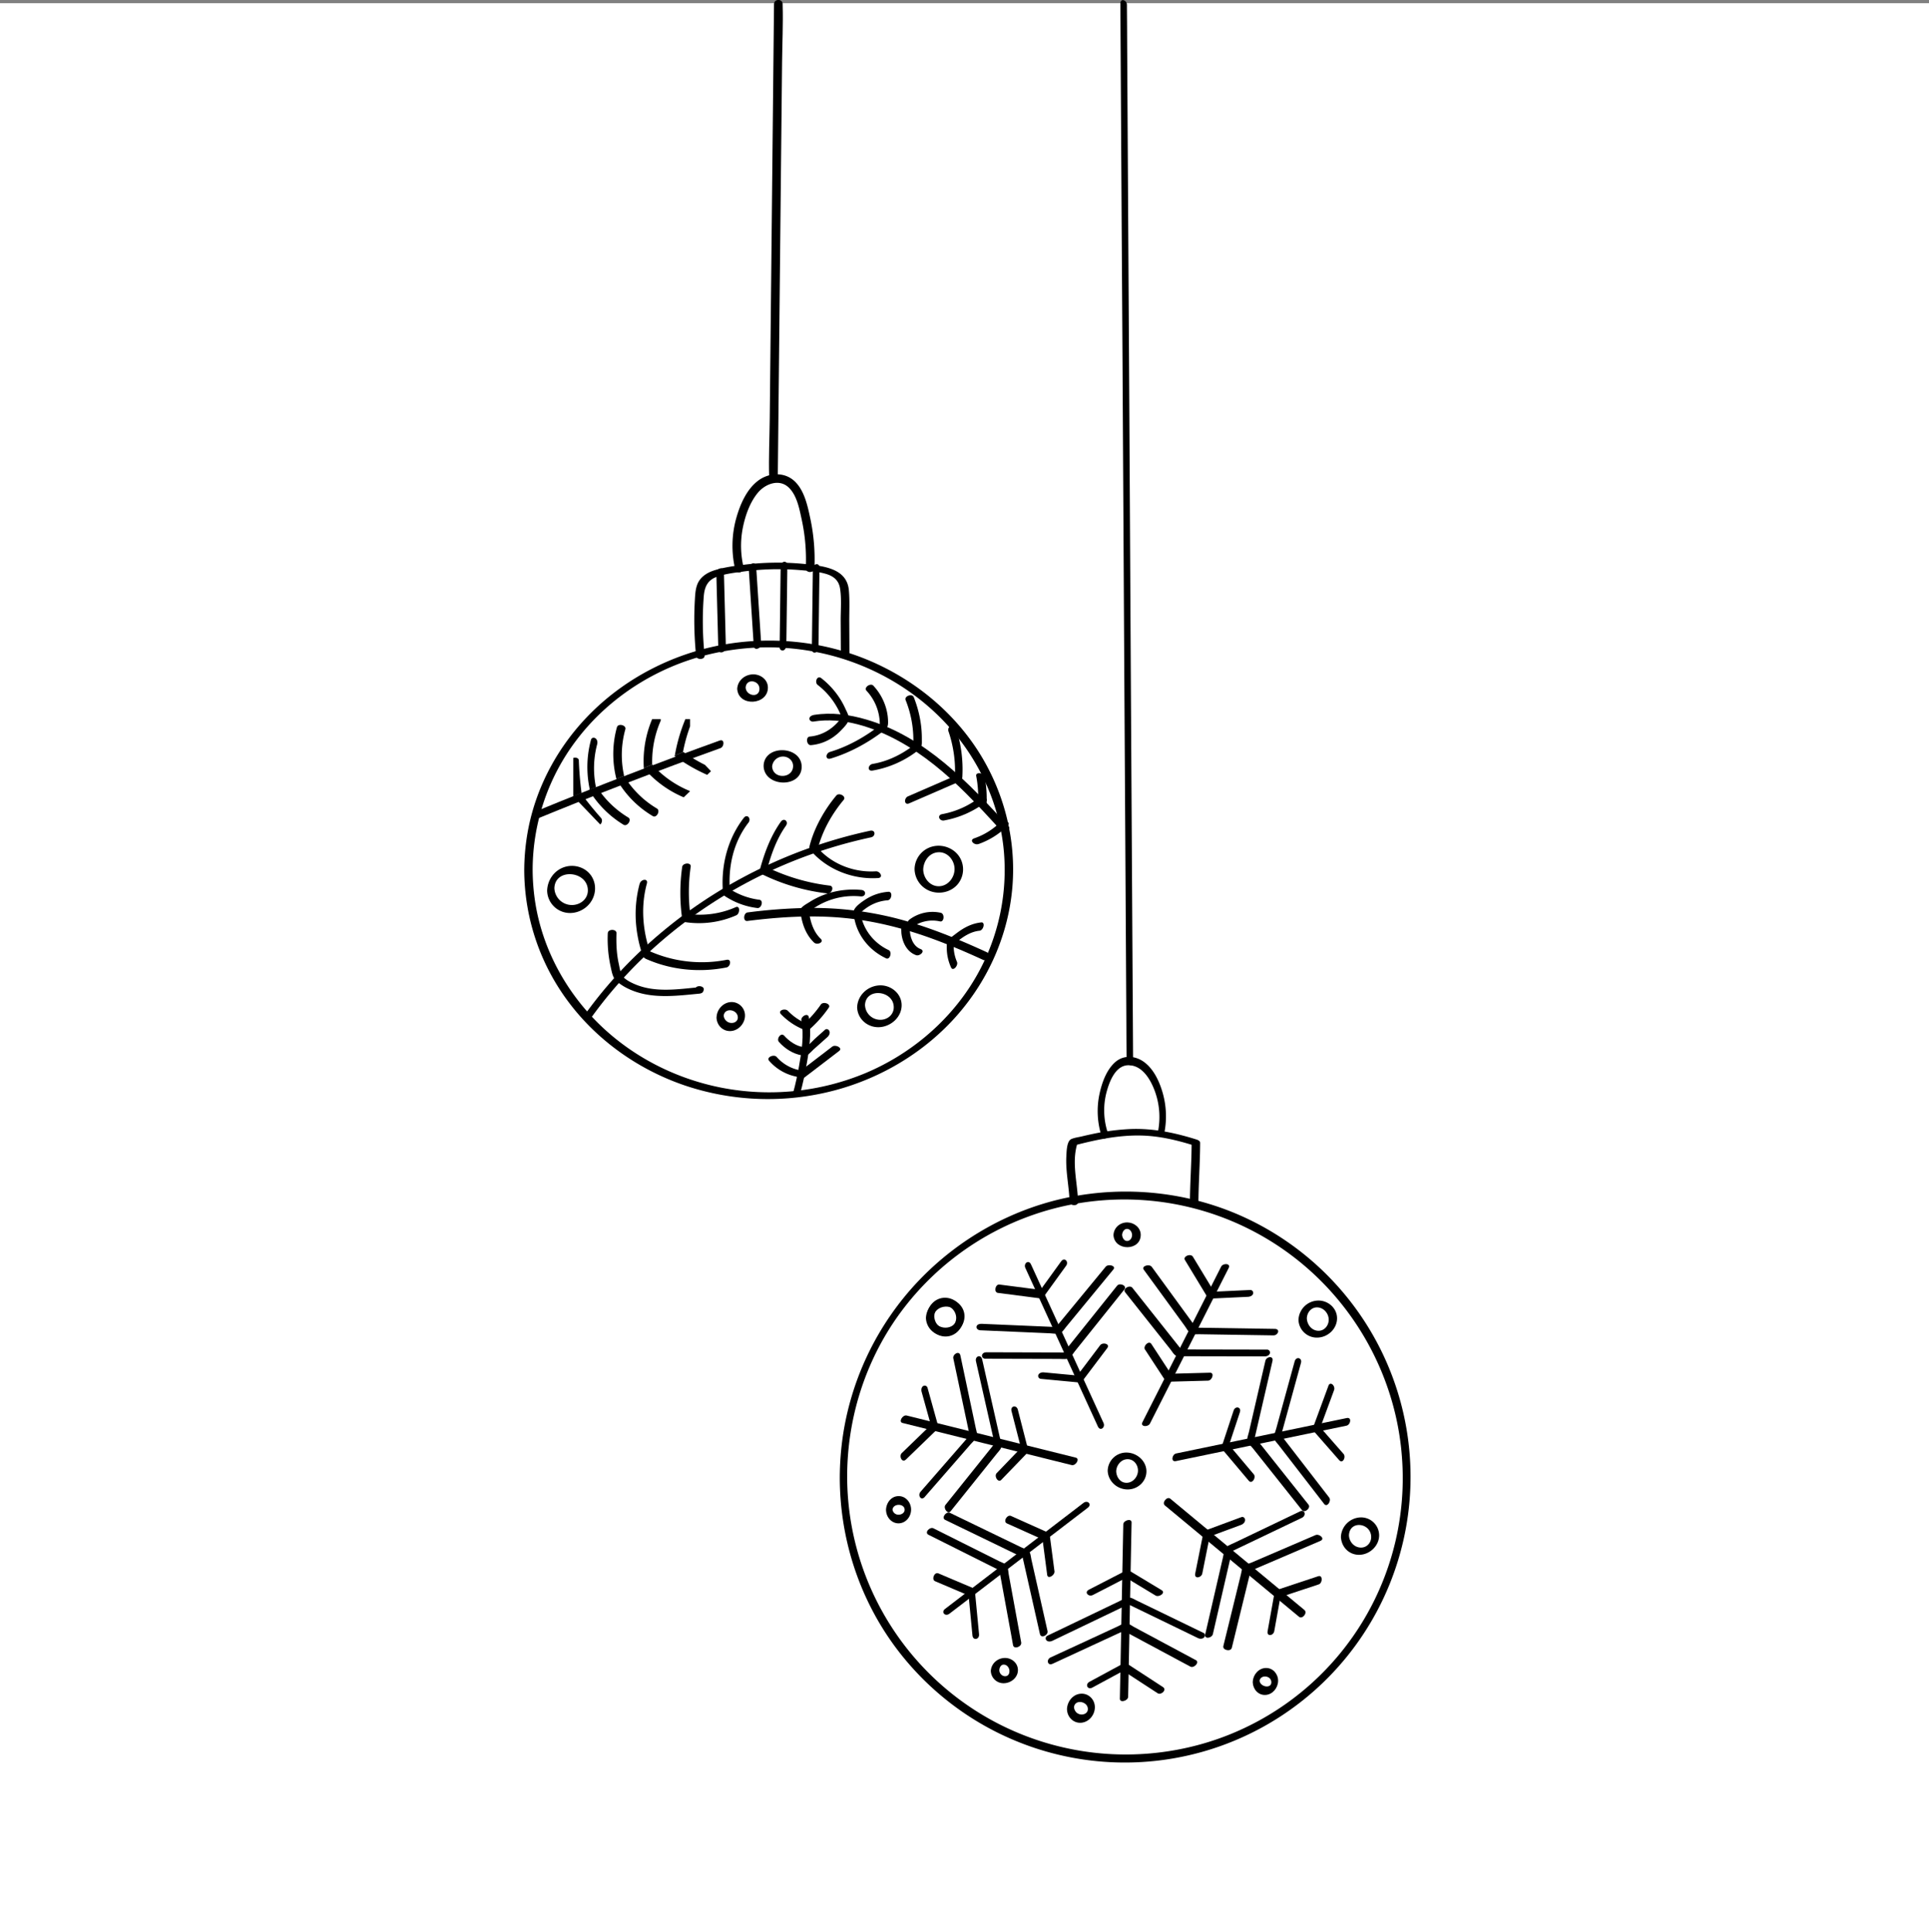 <svg id="Vrstva_1" data-name="Vrstva 1" xmlns="http://www.w3.org/2000/svg" xmlns:xlink="http://www.w3.org/1999/xlink" viewBox="0 0 2230.89 2234.61"><rect x="0" y="0" width="2230.89" height="2234.61" fill="#808080" stroke="none"/><defs><style>.cls-1{fill:none;}.cls-2{fill:#fff;}.cls-3{clip-path:url(#clip-path);}.cls-4{clip-path:url(#clip-path-2);}</style><clipPath id="clip-path" transform="translate(77.89 93.74)"><polygon class="cls-1" points="720.19 772.94 585.06 827.23 585.06 737.98 720.19 737.98 720.19 772.94"/></clipPath><clipPath id="clip-path-2" transform="translate(77.89 93.74)"><polygon class="cls-1" points="720.19 772.94 585.06 827.23 646.81 891.68 744.38 798.19 720.19 772.94"/></clipPath></defs><rect class="cls-2" y="3.71" width="2230.89" height="2230.89"/><path d="M901.86,1613.3c.14-66.36,20.64-131.77,59.32-185.81a321.58,321.58,0,0,1,509.85-16.3c41.63,50.71,67.34,113.75,72.35,179.22a319.41,319.41,0,0,1-187.88,317.06c-61.43,27.63-131.57,35-197.47,21.12A321.77,321.77,0,0,1,901.86,1613.3c0-6.22-8.55-2.56-8.54,2.28.14,68.33,21.34,135.69,61.15,191.3A330.44,330.44,0,1,0,1358.69,1313c-62.76-28.23-134.07-35.69-201.43-21.83-65.86,13.55-126.44,47.75-172.77,96.37a331.25,331.25,0,0,0-87.22,177,339.89,339.89,0,0,0-3.95,51C893.3,1621.81,901.85,1618.14,901.86,1613.3Z" transform="translate(77.89 93.74)"/><path d="M1077.82,1838c.16-3.14,1.81-6.74,5.5-6.5s6.12,3.92,6.2,7.26c.22,9.19-11.27,7.37-11.7-.76-.29-5.36-10.08-4-9.82.76a14.66,14.66,0,0,0,15.4,14.23c8.08-.29,15.82-6.52,15.94-15,.11-8.13-6.94-14.14-14.77-14.21-8.57-.07-16.1,6.3-16.57,15C1067.71,1844.07,1077.56,1842.77,1077.82,1838Z" transform="translate(77.89 93.74)"/><path d="M1001.54,1430.43c.64-16.5,27.74-17.87,27.42-1-.32,16.7-26.82,16.39-27.47-.36-.08-2.13-2.08-4.76-4.4-4.44-2.62.36-3.11,3.36-3,5.47.46,11.74,9.77,22.11,21.89,21.92,11.89-.19,20.68-10.75,20.54-22.28s-8.73-22-20.54-22.54c-12.35-.57-21.48,9.68-21.94,21.56C993.8,1434.44,1001.29,1437,1001.54,1430.43Z" transform="translate(77.89 93.74)"/><path d="M1002.59,1428.55c.27-7.15,5.76-13.29,13.24-12.35,7,.89,12.24,7.53,12.11,14.48-.12,7.14-5.82,13.28-13.24,12.34s-11.85-7.51-12.11-14.47c-.21-5.29-9.8-2.66-9.62,2.13a21.19,21.19,0,0,0,22.69,20.35c11.75-.7,21.94-10.5,21.9-22.48s-11-21-22.69-20.36a23.29,23.29,0,0,0-21.9,22.49C992.77,1435.88,1002.4,1433.32,1002.59,1428.55Z" transform="translate(77.89 93.74)"/><path d="M1168.93,1296.32c-.68-22.66-7.81-45.81-.68-68.08l-3.12,2.62c24.51-6.39,49.66-11.68,75.11-11.34,22,.28,43.23,5.38,64.1,12l-4.11-3.73c-.06,23.67-1.93,47.3-2,71,0,4.72,9.83,5.53,9.84.14.06-23.67,1.94-47.3,2-71,0-2.05-2.54-3.23-4.11-3.73-25-7.87-50.41-13.2-76.71-12.14a269.18,269.18,0,0,0-44.42,5.89q-5.64,1.18-11.25,2.53c-4,1-8.8,1.51-12.54,3.18-5.27,2.37-5.38,14.24-5.68,19.24-1.07,17.88,3.18,35.5,3.71,53.32.14,4.74,10,5.52,9.85.14Z" transform="translate(77.89 93.74)"/><path d="M1203.16,1216.08a82.82,82.82,0,0,1-1.39-46.46c3.25-12.18,10.29-31.52,25.65-31.35,15.72.17,25.13,16.3,30,29.24a87.2,87.2,0,0,1,4,47c-1.14,6.15,6.31,7,7.44,1a98.8,98.8,0,0,0-1.93-44.68c-3.61-12.88-9.91-27-20.65-35.49-10.34-8.18-24.5-9.6-34.69-.44-9.82,8.82-15,23.33-17.77,35.85a95.35,95.35,0,0,0,2.28,49.6c2,6.22,8.65.76,7.07-4.18Z" transform="translate(77.89 93.74)"/><path d="M1226.81,1868.63l1.33-67.9,2.14-108.8.49-24.86c.1-5.22-9.5-2.56-9.59,2.22l-1.34,67.9L1217.71,1846l-.49,24.87c-.11,5.22,9.5,2.55,9.59-2.22Z" transform="translate(77.89 93.74)"/><path d="M1267.08,1857.44l-41.71-27.18c-1.27-.82-3.47-.47-4.7.2l-38.55,20.86c-5.44,2.94-2.27,9.74,3.25,6.75l38.55-20.85-4.69.2,41.71,27.17c4,2.58,11-4,6.14-7.15Z" transform="translate(77.89 93.74)"/><path d="M1305.11,1826.29l-71.34-38.24c-2.57-1.38-5.7-3.87-8.62-4.5s-7.46,2.36-10,3.55l-43.41,20.08-34.67,16c-5.18,2.4-3.57,10.08,2.37,7.33l74.08-34.27,10.61-4.91-4.36.09,69,37,10,5.35c4.21,2.25,11-5,6.36-7.52Z" transform="translate(77.89 93.74)"/><path d="M1314,1794.83l-76.91-37.29c-4-1.93-8.13-4.94-12.6-3.15-3,1.17-5.81,2.78-8.68,4.15l-46.2,22.14L1133.51,1798a3.38,3.38,0,0,0-1.28,5.28c1.7,1.94,4.85,1.67,6.94.67l79.69-38.19,11.32-5.42h-6.09l73,35.37,10.46,5.08c2.19,1.06,5.17,1.13,7-.69,1.53-1.5,1.68-4.21-.52-5.28Z" transform="translate(77.89 93.74)"/><path d="M1265.7,1745.46l-34.32-20.71c-2-1.23-3.81-2.54-6.35-2.07-1.84.33-3.67,1.55-5.32,2.4l-21.37,11-16.91,8.72c-5.84,3-.42,8.75,4.63,6.15l41.71-21.49-5.9,0,36.66,22.12c4,2.41,12-3.17,7.17-6.11Z" transform="translate(77.89 93.74)"/><path d="M1020.14,1772.58l53.92-41.3,86.39-66.16L1180.2,1650c5-3.81-.19-9.26-5.07-5.53l-53.92,41.29-86.39,66.17-19.75,15.12c-5,3.81.19,9.26,5.07,5.53Z" transform="translate(77.89 93.74)"/><path d="M1054.42,1796.66l-4.76-49.56c-.12-1.31-.39-3.35-1.84-4L1007.48,1726c-5-2.1-8.29,7.18-4,9l40.35,17.14-1.84-4,4.76,49.56c.62,6.45,8.17,4.63,7.62-1.1Z" transform="translate(77.89 93.74)"/><path d="M1103.17,1806.09l-14.53-79.3c-.51-2.83-.53-6.71-1.78-9.34s-6.06-4-8.45-5.2l-43-21.51-33.72-16.89c-4.21-2.11-10.92,4.89-5.73,7.49l73,36.54,10.46,5.24-1.84-2.29,14.11,77,2,11.13c1,5.25,10.27,1.81,9.41-2.91Z" transform="translate(77.89 93.74)"/><path d="M1133.58,1792.67l-18.67-82.82c-.63-2.82-.87-8.23-3.4-10s-6.11-3-8.93-4.32l-46.28-22.39-35.62-17.24c-4.3-2.09-10.26,5.87-5.45,8.2l79.55,38.5,11.29,5.46-1.68-2.4,17.84,79.1,2.56,11.34c1.27,5.66,9.83,1.23,8.79-3.39Z" transform="translate(77.89 93.74)"/><path d="M1141.61,1723.5l-5.14-39.22c-.26-2-.15-3.9-1.87-5.23a20.49,20.49,0,0,0-4.22-2l-21.67-9.73-17.36-7.79c-4.34-1.95-9.58,6.47-4.67,8.67l42.8,19.21-1.88-2.24,5.56,42.45c.73,5.63,9.06.46,8.45-4.17Z" transform="translate(77.89 93.74)"/><path d="M965.9,1552l65.89,16.41,105.6,26.29,24.13,6c4.61,1.15,9.84-7.34,4.78-8.6l-65.9-16.41-105.59-26.3-24.13-6c-4.62-1.14-9.84,7.35-4.78,8.61Z" transform="translate(77.89 93.74)"/><path d="M969.82,1594.31l35.78-34.62c1.53-1.48,1.57-4.1,1-6l-11.76-42.22a3.39,3.39,0,0,0-5-2.19c-2.21,1.35-2.48,4.5-1.86,6.72l11.75,42.23,1.05-6-35.78,34.62c-3.49,3.38.26,11.8,4.75,7.46Z" transform="translate(77.89 93.74)"/><path d="M991.64,1637.43l53.15-61c2.08-2.39,4.92-4.83,6.5-7.63,1.81-3.19,0-7.43-.66-10.73l-9.92-46.79-7.92-37.37c-1.3-6.1-9.18-1.37-8.17,3.39l16.93,79.84,2.43,11.45,1.65-4.68-51.44,59.07-7.43,8.53c-3.71,4.27.56,10.93,4.88,6Z" transform="translate(77.89 93.74)"/><path d="M1021.75,1653.8l53.29-66.46c2.69-3.35,6-6,5.19-10.56-.53-3.14-1.41-6.26-2.12-9.37L1066.7,1517l-8.73-38.6c-1.38-6.12-8.52-3.78-7.16,2.23l19.5,86.2,2.77,12.24.48-4.68-50.73,63.27-7.27,9.07c-2.95,3.68,2.56,11.64,6.19,7.11Z" transform="translate(77.89 93.74)"/><path d="M1080.31,1617.58l27.65-28.66c1.59-1.64,3.12-2.9,3.13-5.44a22.41,22.41,0,0,0-1.19-5.34l-5.9-23-4.73-18.42c-1.54-6-8.89-4.48-7.33,1.59l11.67,45.45.89-4.62L1074.78,1610c-3.27,3.39,1.5,11.81,5.53,7.63Z" transform="translate(77.89 93.74)"/><path d="M1107.93,1372.7l28.25,61.75,45.28,99,10.35,22.61c2.73,6,8.91,1.11,6.53-4.08l-28.25-61.76-45.28-99-10.35-22.61c-2.72-5.95-8.91-1.11-6.53,4.09Z" transform="translate(77.89 93.74)"/><path d="M1076.36,1401.59l49.38,6.39c1.54.2,2.89-1.24,3.68-2.34l25.69-35.52c3.36-4.64-2-10.34-5.82-5l-25.69,35.51,3.69-2.33-49.37-6.39c-4.7-.61-6.9,9-1.56,9.72Z" transform="translate(77.89 93.74)"/><path d="M1055.33,1444.78l80.86,3.5c3.33.15,7.36.92,10.68.31,3.47-.63,6.06-5.11,8.16-7.66l30.39-36.92,24.28-29.5c3.6-4.37-5.91-6.8-8.87-3.2l-51.87,63-7.43,9,5.52-2.1-78.25-3.38-11.31-.49c-2.2-.09-5.29.49-6,3-.59,2.26,1.64,4.27,3.8,4.36Z" transform="translate(77.89 93.74)"/><path d="M1062.13,1477.71l85.19.22c3.39,0,9.29.94,12-1.49,2.27-2.07,4.09-5.12,6-7.51l32.32-40.37,24.74-30.9c3.62-4.52-5.35-8.15-8.31-4.45l-55.23,69L1151,1472l4.45-1.51-81.09-.22-11.63,0c-6.14,0-6.88,7.46-.59,7.48Z" transform="translate(77.89 93.74)"/><path d="M1126,1501l39.91,3.77c2.4.23,4.89.7,7.07-.69,1.55-1,2.59-2.78,3.68-4.23l14.48-19.2,11.46-15.19c3.75-5-5.27-7.2-8.19-3.34l-28.26,37.46,5.72-2.1-42.63-4c-2.31-.22-5.35.62-6.28,3a3.37,3.37,0,0,0,3,4.51Z" transform="translate(77.89 93.74)"/><path d="M1334.37,1371.19l-30.66,60.59-49.13,97.1-11.23,22.19c-2.81,5.54,6.51,5.92,8.69,1.61l30.66-60.59,49.13-97.1,11.23-22.19c2.81-5.55-6.51-5.92-8.69-1.61Z" transform="translate(77.89 93.74)"/><path d="M1292.45,1363.48l25.79,42.59a3.86,3.86,0,0,0,3.5,2.09l43.78-2.07c2.33-.11,5.23-1.25,5.86-3.78a3.36,3.36,0,0,0-3.57-4.1l-43.78,2.06,3.5,2.09-25.79-42.58c-2.6-4.28-11.81-.45-9.29,3.7Z" transform="translate(77.89 93.74)"/><path d="M1244.84,1374.7l47.68,65.4c1.77,2.42,3.47,5.83,5.74,7.85,2.45,2.18,7.48,1.38,10.47,1.43l47.83.74,38.19.59c5.62.09,8.28-7.42,1.7-7.52l-81.61-1.26-11.7-.18,3.81,2.14-46.15-63.29-6.66-9.14c-2.79-3.82-12.35-.94-9.3,3.24Z" transform="translate(77.89 93.74)"/><path d="M1223.37,1400.91l52.76,66.52c2,2.58,4.25,6.92,7.81,7.41,3.17.44,6.72,0,9.91,0l51.41.1,39.58.08c2.33,0,5.26-1.19,5.93-3.67a3.36,3.36,0,0,0-3.48-4.17l-88.37-.17-12.55,0,2.94,1.29-50.39-63.53-7.23-9.11c-3-3.74-11.65,1.06-8.32,5.26Z" transform="translate(77.89 93.74)"/><path d="M1246.33,1467.11l21.64,33.1c1.08,1.65,1.86,3.48,3.9,4,1.43.34,3.22,0,4.66,0l23.74-.64,19-.51c4.7-.13,7.83-9.36,2.07-9.2l-46.91,1.26,2.63,1.3-23.43-35.83c-2.91-4.45-9.94,2.57-7.32,6.59Z" transform="translate(77.89 93.74)"/><path d="M1479.66,1546.3l-66.49,13.8-106.55,22.13-24.35,5.06c-4.74,1-6.39,10.1-.28,8.83l66.49-13.81L1455,1560.19l24.35-5.06c4.74-1,6.39-10.1.28-8.83Z" transform="translate(77.89 93.74)"/><path d="M1458.34,1509.31,1441.13,1556a6.29,6.29,0,0,0,.81,6l28.92,33c4.11,4.68,8.23-3.63,5-7.27l-28.92-33,.82,6,17.21-46.71c1.78-4.82-4.4-10.93-6.66-4.8Z" transform="translate(77.89 93.74)"/><path d="M1419.41,1480.68l-21.4,78.06c-.83,3-2.41,6.53-2.51,9.71-.11,3.38,3.45,6.61,5.37,9.09l29.24,37.85,23.35,30.23c3.52,4.56,8.73-3.66,5.85-7.39l-49.9-64.59-7.15-9.26.7,4.65,20.72-75.54,3-10.91c1.65-6-5.61-7.91-7.26-1.9Z" transform="translate(77.89 93.74)"/><path d="M1385.54,1480.07l-19.11,82.72c-.64,2.77-2.83,8-1.48,10.82s4.28,5.4,6.17,7.77l32,40.25,24.62,31c3.34,4.21,10.61-2.47,7.67-6.18l-55-69.2-7.8-9.83.27,3.2,18.25-79,2.62-11.32c1.47-6.37-7-5.3-8.21-.22Z" transform="translate(77.89 93.74)"/><path d="M1348.78,1537.66l-12.47,37.82c-.7,2.11-1.69,4.32-.75,6.54.65,1.54,2.16,2.87,3.21,4.12l15.31,18.16,12.25,14.55c3.73,4.42,8.86-3.81,5.81-7.43l-30.23-35.88.73,4.64,13.41-40.66c2-6-5.34-7.72-7.27-1.86Z" transform="translate(77.89 93.74)"/><path d="M1430.72,1768.34,1378.47,1725l-83.73-69.5-19.13-15.89c-3.84-3.18-10.14,4.58-6.28,7.79l52.25,43.37,83.73,69.51,19.13,15.88c3.84,3.19,10.14-4.58,6.28-7.78Z" transform="translate(77.89 93.74)"/><path d="M1446.6,1729.26l-47.26,15.67c-2,.66-3.15,2.79-3.5,4.75l-7.73,43.14c-1.16,6.47,6.71,5.47,7.7-.1l7.74-43.14-3.51,4.75,47.26-15.67c4.46-1.48,4.78-11.22-.7-9.4Z" transform="translate(77.89 93.74)"/><path d="M1443.47,1681.68l-74.09,31.81c-2.7,1.16-6.37,2-8.74,3.84s-2.65,6.65-3.32,9.37l-11.41,46.65-9,36.63c-1.18,4.83,8.6,6.94,9.79,2.06l19.39-79.28,2.78-11.36-2,2.29,72-30.9,10.39-4.47c5.7-2.44-1.41-8.54-5.82-6.64Z" transform="translate(77.89 93.74)"/><path d="M1425.48,1654.33l-76.85,36.76c-3.48,1.66-8.57,3.1-10,7-1.07,2.94-1.46,6.33-2.16,9.37l-11.61,50.4-8.88,38.57c-1.4,6.07,7.75,4.46,8.83-.26l19.84-86.12,2.81-12.23-3.2,3.79,73.15-35,10.49-5c5.14-2.46,3.49-10.14-2.43-7.31Z" transform="translate(77.89 93.74)"/><path d="M1357.81,1660.88l-37.59,13.92c-2.26.84-4.57,1.46-5.9,3.69-1,1.63-1.15,3.69-1.52,5.53l-4.72,23.58-3.73,18.65c-1.28,6.41,7.19,5,8.21-.15l9.2-46-4.1,4.5,40.15-14.87c2.28-.85,4.33-3.09,4.24-5.66-.07-2.18-2-4-4.24-3.18Z" transform="translate(77.89 93.74)"/><path d="M1217.83-89.67,1218-56.8l.52,88.68.78,132,1,159.92,1,176.35,1,176.81,1,166,.82,139.33.59,100.88c.1,15.82.09,31.65.28,47.48,0,.69,0,1.38,0,2.07,0,5.62,7.59,8.1,7.55,1.52l-.19-32.87-.53-88.68-.78-132-.94-159.92-1-176.35-1-176.81-1-166-.82-139.33-.6-100.88c-.09-15.82-.08-31.65-.28-47.48,0-.69,0-1.38,0-2.07,0-5.62-7.59-8.1-7.55-1.52Z" transform="translate(77.89 93.74)"/><path d="M1164.13,1881.13c.56-10.24,16.53-7.28,16.11,2.12-.2,4.38-4.71,6.54-8.68,5.83-4.66-.83-7.24-4.61-7.49-9.12-.13-2.41-2.79-3.28-4.71-2.42-2.43,1.09-3.36,3.85-3.23,6.29.48,8.86,8.06,16,17.11,14.81,8.79-1.13,15.17-9.45,15.08-18.09s-7.08-15.84-15.83-15.46c-9.33.4-15.94,8.63-16.42,17.57C1155.72,1889.19,1163.86,1886.3,1164.13,1881.13Z" transform="translate(77.89 93.74)"/><path d="M1482.18,1682c.69-17.87,25.38-14.53,25.7,1.69.13,7.16-5.48,13-12.77,12.41s-12.66-7-12.93-14.1c-.22-5.8-9.46-3-9.28,1.69.47,12,9.77,21.36,22,20.76,11.7-.57,22.13-10.52,22.2-22.45a20.87,20.87,0,0,0-22-20.77,23.58,23.58,0,0,0-22.21,22.46C1472.68,1689.44,1482,1686.7,1482.18,1682Z" transform="translate(77.89 93.74)"/><path d="M1213,1607.79c.27-7,5.62-13.74,13-13.89s12.32,6.55,12.18,13.41-5.69,13.74-13,13.89c-7.48.16-11.92-6.57-12.19-13.41-.18-4.76-10-5.85-9.83-.48.47,12.12,10.78,21.38,22.79,21.56,11.79.17,22.1-9.07,22-21.08s-11.08-21.39-22.79-21.56a21.48,21.48,0,0,0-22,21.08C1203,1612,1212.83,1613.17,1213,1607.79Z" transform="translate(77.89 93.74)"/><path d="M1433.47,1430.91c.28-7,5.48-13.29,12.94-12.54,7.12.72,12.46,7.41,12.37,14.4s-5.56,13.29-12.93,12.55-12.11-7.4-12.38-14.41c-.2-5.31-9.85-2.93-9.66,1.86a21.23,21.23,0,0,0,22.6,20.47c11.75-.62,22-10.32,22-22.33s-10.87-21.07-22.6-20.46a23.2,23.2,0,0,0-22,22.32C1423.6,1438,1433.29,1435.69,1433.47,1430.91Z" transform="translate(77.89 93.74)"/><path d="M1378.69,1851c.45-8.37,13.38-7.25,13.72.57.35,8.28-13.24,5.85-13.65-1.82-.36-6.53-8.12-2.72-7.84,2.44.43,8.06,6.58,15,15.09,14.34,8.14-.67,14.09-8.25,14.23-16.16s-5.74-15-13.88-15c-8.42,0-14.94,7.54-15.38,15.59C1370.64,1857.4,1378.38,1856.75,1378.69,1851Z" transform="translate(77.89 93.74)"/><path d="M1219.84,1334.43c.17-3.13,2.2-7,5.85-6.9,3.5.11,5.69,4,5.68,7.13s-2.06,6.6-5.36,6.85c-3.87.31-6-3.79-6.17-7.08-.27-5-10.26-4.75-10,.23,1,18.81,31.53,18.72,31.52-.23,0-8.23-7.43-14.18-15.26-14.36-8.63-.21-15.79,5.92-16.26,14.59C1209.58,1339.59,1219.57,1339.45,1219.84,1334.43Z" transform="translate(77.89 93.74)"/><path d="M954.3,1652.54c.43-8,14.46-7.66,14,.19-.2,3.53-4.16,5.53-7.32,5.35a6.86,6.86,0,0,1-6.75-6.87c-.12-2.16-2.19-4.36-4.43-3.73-2.55.71-3,3.82-2.93,6,.43,8,7,15.19,15.35,14.55,8.21-.63,13.7-8.29,13.56-16.17s-6-15.2-14.22-15.28c-8.62-.08-14.33,7.53-14.76,15.56C946.48,1658.37,954,1658.77,954.3,1652.54Z" transform="translate(77.89 93.74)"/><path d="M860,768.05a52.82,52.82,0,0,0,24.42-8.42,60.58,60.58,0,0,0,10.56-8.87c2.88-3,7.41-7.52,8.62-11.64,1.12-3.81-2-9.35-3.57-12.73a93.21,93.21,0,0,0-7.06-13A95.44,95.44,0,0,0,872,690.65c-4.9-3.85-8.09,4.74-4.25,7.75a85.16,85.16,0,0,1,28.86,40.51l.27-4.95c-8.89,13.45-22.06,22.74-38.32,24.19-4.94.44-3.6,10.34,1.41,9.9Z" transform="translate(77.89 93.74)"/><path d="M538.1,911.5a248.73,248.73,0,0,1,50.31-148.76c32.3-42.91,78-75,128.63-92.38a289.89,289.89,0,0,1,168.66-5.42c52.23,14.13,100.15,43.3,135.84,84.06,35,40,57.34,90.57,61.7,143.7a247,247,0,0,1-38.69,153.67c-28.95,44.86-71.89,80-121,100.78a289.16,289.16,0,0,1-167.46,17c-53.48-10.55-103.72-36.41-142.49-74.84-37.61-37.28-63.83-85.81-72.32-138.23a252.73,252.73,0,0,1-3.18-39.62c0-5.31-9.73-3.24-9.72,1.55a255.56,255.56,0,0,0,52.41,153.67c33.59,44.15,80.81,77.07,133.21,94.94a301.51,301.51,0,0,0,174.11,5.53c54.13-14.51,104.1-44.61,141.1-86.86,36.28-41.44,59.24-93.47,63.75-148.48,4.54-55.35-10-111-40-157.53C1023,727.93,978.54,692,927.87,670.43c-54.31-23.08-115.63-29-173.5-17.79C699.11,663.4,647.09,690,606.87,729.52c-39.12,38.41-66.37,88.63-75.16,142.9a258.45,258.45,0,0,0-3.33,40.63C528.37,918.36,538.09,916.3,538.1,911.5Z" transform="translate(77.89 93.74)"/><path d="M737,664.15a377.34,377.34,0,0,1-1-68c.82-10.29,3.92-18.42,14.1-22.38,9.51-3.7,20.26-4.94,30.3-6.33a304,304,0,0,1,67-1.83c9.69.82,19.85,1.55,29.25,4.18s15.59,7.58,17.06,17.49c1.8,12,.59,24.92.66,37l.2,39.62c0,5,10,6.1,9.93,1.19l-.2-39.62c-.07-12.15.64-24.59-.49-36.7-2.16-23.15-25.09-27.15-44.16-29.48a315.75,315.75,0,0,0-75.38-.11c-11.59,1.38-23.63,3-34.84,6.31-9.3,2.79-17.86,7.94-21.19,17.52-1.94,5.57-2.2,11.51-2.53,17.34q-.61,10.59-.65,21.2A413,413,0,0,0,727.19,665c.47,4.71,10.35,4.53,9.81-.83Z" transform="translate(77.89 93.74)"/><path d="M750.56,569.76l2.32,88.49c.07,2.5,3.17,2.93,5,2.21a6.07,6.07,0,0,0,3.71-5.9l-2.32-88.49c-.07-2.51-3.17-2.93-5-2.21a6.07,6.07,0,0,0-3.71,5.9Z" transform="translate(77.89 93.74)"/><path d="M788,563.25l5.86,90.08c.41,6.21,8.91,2.78,8.59-2.08l-5.86-90.08c-.41-6.21-8.91-2.78-8.59,2.08Z" transform="translate(77.89 93.74)"/><path d="M862.19,563.89l-1.17,93c-.08,6.55,7.57,4.73,7.64-1l1.18-93c.08-6.55-7.57-4.72-7.65,1Z" transform="translate(77.89 93.74)"/><path d="M824.93,562.09l-1.17,93a3.38,3.38,0,0,0,4.27,3.36c2.53-.77,3.46-3.72,3.49-6l1.18-93a3.39,3.39,0,0,0-4.28-3.36c-2.53.77-3.46,3.72-3.49,6Z" transform="translate(77.89 93.74)"/><path d="M754.48,762.72Q646.7,801.51,540.75,845.08c-4.45,1.83-4.92,11.17.83,8.8q105.92-43.59,213.73-82.36c4.55-1.64,5-10.91-.83-8.8Z" transform="translate(77.89 93.74)"/><g class="cls-3"><path d="M714.79,737.87a197.21,197.21,0,0,0-13.53,50.71c-.78,6.18,8.22,4.33,8.83-.5a188.83,188.83,0,0,1,12.73-48.5c2.49-6-6-6.53-8-1.71Z" transform="translate(77.89 93.74)"/><path d="M676.8,736.88a124.69,124.69,0,0,0-9,68.12c.7,4.72,10.63,4.78,9.83-.53A117.77,117.77,0,0,1,686,740.29c2.13-4.93-7.35-7.79-9.24-3.41Z" transform="translate(77.89 93.74)"/><path d="M635.58,747.33a116.26,116.26,0,0,0,3,71.35c1.62,4.43,11.28,3.81,9.29-1.64a109.66,109.66,0,0,1-2.53-67.35c1.33-4.79-8.37-7.19-9.72-2.36Z" transform="translate(77.89 93.74)"/><path d="M605.63,761.71A120.65,120.65,0,0,0,609,835.57c2.16,5.77,9.38,3.71,7.18-2.18a108.57,108.57,0,0,1-3.43-66.45c.63-2.36.09-5.31-2-6.77-1.79-1.22-4.44-.82-5.08,1.54Z" transform="translate(77.89 93.74)"/><path d="M581.6,787C583,830.07,592,872.62,606.74,913.06c1.63,4.44,11.16,1.84,9.31-3.22A401.11,401.11,0,0,1,591.51,785.7c-.16-4.92-10.08-3.73-9.91,1.3Z" transform="translate(77.89 93.74)"/></g><g class="cls-4"><path d="M745.45,794.66a188.07,188.07,0,0,1-42.89-26.25c-3.71-3-11.15,3.56-7,6.94a196.87,196.87,0,0,0,44.71,27.2c4.32,1.91,10.48-5.54,5.17-7.89Z" transform="translate(77.89 93.74)"/><path d="M719,820.73a118.74,118.74,0,0,1-51.29-41.08c-2.85-4-10.59,2.28-7.69,6.39a123.1,123.1,0,0,0,52.84,42.38c4.37,1.85,10.93-5.68,6.14-7.69Z" transform="translate(77.89 93.74)"/><path d="M681.85,841.35a109.41,109.41,0,0,1-44.64-50.49c-2.3-5.26-9.28,1.53-7.39,5.85a116.06,116.06,0,0,0,47.34,53.47c4.28,2.52,9-6.28,4.69-8.83Z" transform="translate(77.89 93.74)"/><path d="M648.79,851.8a111.1,111.1,0,0,1-44.89-51.39c-2.28-5.33-9.81.72-7.95,5.07a117.67,117.67,0,0,0,47.28,54.64c4.29,2.58,9.82-5.74,5.56-8.32Z" transform="translate(77.89 93.74)"/><path d="M617.2,852.28A400.24,400.24,0,0,1,549.14,745.8c-2.63-6-8.74.05-6.66,4.81,17.32,39.45,40.37,76.44,69.17,108.55,4.16,4.63,8.81-3.25,5.55-6.88Z" transform="translate(77.89 93.74)"/></g><path d="M606,1083.06c59.62-83,144.74-146.65,239.88-183.44a555.89,555.89,0,0,1,83.58-24.94c5.61-1.21,5.3-9-1.07-7.63A562.72,562.72,0,0,0,780.5,921.5,549,549,0,0,0,654.77,1014a513.42,513.42,0,0,0-56.31,65.73c-3.81,5.31,4.47,7.56,7.5,3.33Z" transform="translate(77.89 93.74)"/><path d="M889.35,826.28A164.83,164.83,0,0,0,866,863.22a129.48,129.48,0,0,0-7.23,20c-1,3.6-.87,4.61,1.61,7.46a80.54,80.54,0,0,0,6.36,6.57c19,17.44,45.17,26.14,70.82,24.54,6.52-.41,2.55-8.11-2.6-7.79-25.34,1.58-51.37-8.42-67.88-28l.49,3c5.42-21.38,16.22-40.74,30.26-57.65,3.4-4.09-5.36-8.78-8.43-5.09Z" transform="translate(77.89 93.74)"/><path d="M825.13,856.65c-11.93,16.84-19,36.15-24.35,55.93a3.56,3.56,0,0,0,1.86,4.44,233.22,233.22,0,0,0,76.61,22.59c4.68.56,8.23-8.41,2.46-9.1a227.79,227.79,0,0,1-74.59-22.25l1.87,4.45c4.92-18,11.09-36,22-51.36,3.57-5-2.21-9.83-5.84-4.7Z" transform="translate(77.89 93.74)"/><path d="M782.29,852.2c-13.9,18-21.76,39.58-23.93,62.11a134.66,134.66,0,0,0-.51,17.62c.08,2.43-.21,5.68.52,8s3.33,3.53,5.37,4.78A86.11,86.11,0,0,0,798,956.46c4.73.6,7.57-8.91,2.25-9.59a81.9,81.9,0,0,1-35.87-13.56l1.89,3.61c-2.23-28.26,3.91-56.57,21.47-79.26,3.49-4.51-1.42-10.64-5.44-5.46Z" transform="translate(77.89 93.74)"/><path d="M711.07,908.86a212.15,212.15,0,0,0-.18,58.86c.69,5.11,8.79,2.23,9.79-1.25l1.24-4.31c1.41-4.94-8.54-4.34-9.85.23l-1.23,4.31,9.79-1.24a204.88,204.88,0,0,1,.28-56.83c.76-5.25-9.16-4.51-9.84.23Z" transform="translate(77.89 93.74)"/><path d="M714.68,972.78a107.1,107.1,0,0,0,59-7.95c4.25-1.88,4.55-11.7-.63-9.41A102.68,102.68,0,0,1,716.07,963c-4.66-.69-6.72,9-1.39,9.75Z" transform="translate(77.89 93.74)"/><path d="M661.94,928.07a135.44,135.44,0,0,0-4.16,47.8,155.47,155.47,0,0,0,4,23.39c1,3.78,2,7.56,3.26,11.24,1.38,4,3.54,4.56,7.37,6.16,28.29,11.81,59.88,14.45,89.87,8.51,4.76-.94,6.3-10.05.18-8.84a149,149,0,0,1-90.45-10.6l2,2.18c-8.69-25.92-11-53.26-3.78-79.82,1.71-6.31-6.86-5-8.21,0Z" transform="translate(77.89 93.74)"/><path d="M625,985.49a149.6,149.6,0,0,0,3.23,38.4c1.27,5.54,2.32,13.15,6.73,17a61.41,61.41,0,0,0,15.06,9.51c25.39,11.54,53.78,7.64,80.59,5.1,1.82-.17,4.14-.74,4.83-2.74l.42-1.24c1.72-5-8.09-6.55-9.64-2l-.42,1.24,4.83-2.74c-24.14,2.28-50.17,6.45-73.33-3.1-4.9-2-10.13-4.61-14-8.27-3.62-3.38-4.51-10.85-5.56-15.61-2.6-11.67-3.07-23.63-2.69-35.54.16-5-9.84-5-10,0Z" transform="translate(77.89 93.74)"/><path d="M786.38,971.42c37.15-4.68,74.78-7.06,112.13-3.48,34,3.26,67.07,11.51,99.12,23,20.92,7.5,41.37,16.25,61.56,25.52,4.88,2.24,8.42-7,4.12-8.94-34.29-15.74-69.39-30.17-106-39.46a393.68,393.68,0,0,0-102.84-11.66,613.1,613.1,0,0,0-67.82,5.17c-4.74.6-5.53,10.51-.24,9.84Z" transform="translate(77.89 93.74)"/><path d="M871.16,991.91c-9-8.67-12.1-21-13.78-33l-.83,2.81A82.51,82.51,0,0,1,917.49,943c6.18.6,7.09-6.85.86-7.45-20.93-2-42.52,2.68-60.26,14.14-2.88,1.86-9.83,5.46-10.58,9.06-.46,2.2.71,5.47,1.14,7.64s1,4.58,1.62,6.82c2.49,8.76,6.65,16.79,13.26,23.13,3.48,3.34,12.12-.15,7.63-4.46Z" transform="translate(77.89 93.74)"/><path d="M949.54,937.68a56.05,56.05,0,0,0-26.9,9.14c-4.13,2.75-9.55,6.5-12.24,10.75-2.4,3.8-.58,9.79.39,13.86,4.61,19.26,18.34,34.88,36.11,43.2,4.41,2.06,7.42-7.45,2.87-9.58-18.1-8.48-31.29-26-32.81-46.14l-1.45,4.84c9.08-9.4,20.08-15.23,33.17-16.26,4.77-.37,6.17-10.22.86-9.81Z" transform="translate(77.89 93.74)"/><path d="M976.79,978.94a39.1,39.1,0,0,1,32.48-7c4.76,1,5.68-8.91.76-10a44.47,44.47,0,0,0-36.35,8.06c-3.71,2.83-1.42,12.36,3.11,8.89Z" transform="translate(77.89 93.74)"/><path d="M964.4,980.8c-.22,11.93,4.91,25.7,17,30.12,4.5,1.65,11.27-4.82,5.44-7-9.19-3.38-12.73-14.84-12.57-23.76.1-5.35-9.74-4.18-9.83.6Z" transform="translate(77.89 93.74)"/><path d="M1056.85,973.11c-11,1.14-20.17,6.08-28.84,12.74-2.89,2.22-6.3,4.54-8.71,7.3s-2.25,6.36-2.25,9.77a55.48,55.48,0,0,0,4.92,22.18c2.26,5.18,8.72-2.2,6.86-6.47a46.18,46.18,0,0,1-3.57-23l-2,4.65c9-8,19.18-16.28,31.63-17.57,4.7-.49,7.06-10.19,1.93-9.65Z" transform="translate(77.89 93.74)"/><path d="M848.89,1086.38c3.29,17.27.36,35.78-2.69,52.88-1.84,10.34-4,20.67-6.82,30.81-1.74,6.29,6.79,5.75,8.18.71,3-10.88,5.36-22,7.34-33.09,3.17-17.8,6.07-37.07,2.65-55-1.08-5.67-9.54-.9-8.66,3.74Z" transform="translate(77.89 93.74)"/><path d="M852.12,1152.71l40.52-31c4.48-3.43-4.29-7.84-8-5l-40.53,31c-4.48,3.43,4.29,7.84,8,5Z" transform="translate(77.89 93.74)"/><path d="M811.5,1133a56.45,56.45,0,0,0,34.88,19c5.08.76,9.79-6.55,3.32-7.5a47.57,47.57,0,0,1-29.33-15.78c-3.11-3.6-12.28.32-8.87,4.27Z" transform="translate(77.89 93.74)"/><path d="M822.9,1111.24c7,7.9,16.26,13.83,26.76,15.66,2.05.36,4,.81,5.84-.23,2.65-1.46,5.14-4.58,7.41-6.6l16.3-14.54c1.82-1.62,3.07-4.29,2.12-6.74-.77-2-3.23-3.23-5.06-1.6l-11.85,10.57c-2.95,2.63-8.48,9.69-12.48,9.47-8.41-.49-17.49-7-22.84-13.09-3.84-4.35-9.33,3.55-6.2,7.1Z" transform="translate(77.89 93.74)"/><path d="M825.43,1079.32a75.79,75.79,0,0,0,27.14,18.09,5.88,5.88,0,0,0,5.86-.72,135.93,135.93,0,0,0,22.14-25c3-4.33-6.44-7.58-9.15-3.64a127.33,127.33,0,0,1-20.83,23.45l5.85-.72a64.4,64.4,0,0,1-23.13-15.43c-3.35-3.43-12.22-.44-7.88,4Z" transform="translate(77.89 93.74)"/><path d="M862.85,740.79c33.91-5.5,69.07,6.38,98.58,22.49,29.19,15.94,54.83,37.58,78.29,61,13.85,13.81,27,28.25,40.25,42.68,3.21,3.51,12.22-.77,8.69-4.63-46.41-50.75-96.29-103.83-164.39-123.83-19.73-5.8-40.46-8.69-60.9-5.38-2.18.35-5.07,1.64-5.17,4.24-.09,2.36,2.52,3.79,4.65,3.45Z" transform="translate(77.89 93.74)"/><path d="M1063,837.09a130.31,130.31,0,0,0-2.1-32.39c-.89-4.66-10.77-6-9.8-.93a130.87,130.87,0,0,1,2.1,32.4c-.28,4.73,9.48,6.3,9.8.92Z" transform="translate(77.89 93.74)"/><path d="M1014.1,855.14a110.68,110.68,0,0,0,47.69-21c4.93-3.81-3-8.59-6.82-5.61a100.33,100.33,0,0,1-43.2,19.32c-6.43,1.19-3.3,8.39,2.33,7.34Z" transform="translate(77.89 93.74)"/><path d="M1053.71,882.48a89.53,89.53,0,0,0,34-21.51c4-4-5.28-7.25-8.56-4a79.61,79.61,0,0,1-30.41,18.89c-6.16,2.16.1,8.26,4.92,6.57Z" transform="translate(77.89 93.74)"/><path d="M973.6,835.38l57.84-25.12a6.27,6.27,0,0,0,3.6-4.91,152.85,152.85,0,0,0-8.23-59.53c-1.67-4.85-9.47,1.36-7.92,5.85a142.86,142.86,0,0,1,7.48,55.41l3.61-4.9L972.14,827.3c-4.74,2.07-4.54,10.69,1.46,8.08Z" transform="translate(77.89 93.74)"/><path d="M931.28,797.46A117.46,117.46,0,0,0,985,773.2c3.9-3.14,3.2-7.53,3.22-12.25a123.23,123.23,0,0,0-1-16.4,131.3,131.3,0,0,0-8.33-31.94c-1.85-4.65-11.27-1.29-9.42,3.34a124.18,124.18,0,0,1,8.69,54.55l1.42-2.88c-14.24,11-30.32,19.11-48.18,22.13-5.57.94-6.58,8.8-.09,7.71Z" transform="translate(77.89 93.74)"/><path d="M882.7,783.59c21.57-6.51,41.5-17.27,59.55-30.69,4.54-3.38,6.82-4.83,6.91-10.65a59.05,59.05,0,0,0-2-15.87,63.88,63.88,0,0,0-15-27.08c-3.23-3.51-11.52,2-7.89,5.89a57.16,57.16,0,0,1,15.23,42.54l2-3.85c-17.89,13.91-37.66,25.45-59.45,32-5.37,1.62-5.64,9.58.66,7.68Z" transform="translate(77.89 93.74)"/><path d="M784.44,701.47c.63-11,16-8.52,16,1.41,0,11.08-15.46,8.39-16-1.41-.3-5.35-10-3.36-9.74,1.41,1.21,21.18,35.53,19.11,35.5-1.41,0-9.17-8.46-15.4-17.11-15.29-9.52.13-17.84,7-18.39,16.7C774.4,708.14,784.17,706.25,784.44,701.47Z" transform="translate(77.89 93.74)"/><path d="M563.26,933.53c.72-23.91,39-20.07,38.7,2.81-.16,10.46-9.88,17.32-19.84,16.58a20.22,20.22,0,0,1-18.86-19.39c-.19-6.21-8.52-2-8.38,2.81A26.39,26.39,0,0,0,573.38,961c11.12,3.5,23.48-.79,30.69-9.77s8.39-21.54,2.31-31.31-18.31-14.1-29.34-11.46c-13,3.1-21.77,14.78-22.16,27.88-.07,2.4,2.27,3.63,4.37,3C561.71,938.61,563.19,936,563.26,933.53Z" transform="translate(77.89 93.74)"/><path d="M759,1081.57c.58-10.5,16.16-8.17,16.41,1.36.11,4.51-4.13,6.87-8.24,6.38a9.2,9.2,0,0,1-8.12-8.9c-.34-6.2-8.53-1.7-8.27,3.11.49,9,7.85,16.06,17.09,15.15,8.78-.87,15.75-9,15.83-17.68A15.51,15.51,0,0,0,768,1065.18c-9.2.2-16.66,8.16-17.15,17.17C750.45,1088.84,758.7,1086.8,759,1081.57Z" transform="translate(77.89 93.74)"/><path d="M922.48,1068.84c.71-20.9,33.36-17.19,33.26,2.45,0,8.81-7.76,14.77-16.23,14.39a17.65,17.65,0,0,1-17-16.84c-.2-5.77-9.27-2.27-9.11,2.45.47,13.74,12.45,23.77,26,22.93,13.26-.83,25.45-11.63,25.45-25.38s-12.78-23.76-26-22.93c-13.6.84-25,11.62-25.44,25.38C913.17,1077,922.31,1073.53,922.48,1068.84Z" transform="translate(77.89 93.74)"/><path d="M815.05,793.62a12.6,12.6,0,0,1,11.08-12.29c6.6-.84,13.15,3.83,13.2,10.76.1,14.82-23.52,15.82-24.25.52-.23-4.74-10.1-5.39-9.84,0,1.15,24.23,43.85,25.44,44,.52.11-24.4-42.76-26.28-44-1.54C805,796.58,814.82,798.48,815.05,793.62Z" transform="translate(77.89 93.74)"/><path d="M989.81,912c.28-9.94,7.14-19.71,17.78-20.07,10.47-.37,18.36,9.25,18.46,19.23s-7.43,19.72-17.79,20.07c-10.59.35-18.17-9.26-18.45-19.23-.15-5-10.11-5.76-10-.84a27.79,27.79,0,0,0,18.07,25.71c10.78,4,23.66,1.29,31.37-7.43a26.91,26.91,0,0,0,2.94-31.38c-5.89-10-18-15.15-29.32-13.25a27.5,27.5,0,0,0-23.06,26.35C979.7,916.12,989.66,916.91,989.81,912Z" transform="translate(77.89 93.74)"/><path d="M782,562.07a107.53,107.53,0,0,1-.89-45c2.8-14.18,8.13-29.72,17.53-41,8.56-10.22,24.53-16.39,35.51-6.07,9.73,9.14,12.55,25.29,15.26,37.71a217.13,217.13,0,0,1,4.61,55.3c-.28,6.43,9.72,6.42,10,0a227.64,227.64,0,0,0-4.77-57c-3.14-14.73-6.87-32.84-18.52-43.49s-29.24-9.66-41.6-.52c-13.48,10-21,27.51-25.44,43.19a119.11,119.11,0,0,0-1.33,59.5c1.45,6.27,11.1,3.61,9.64-2.66Z" transform="translate(77.89 93.74)"/><path d="M821.63,458.28l.57-54.56,1.35-131,1.62-157.85,1.41-136.43c.23-22.07,1.32-44.34.68-66.41,0-.32,0-.64,0-1,.07-6.44-9.93-6.44-10,0l-.56,54.56-1.35,131-1.63,157.85-1.4,136.43c-.23,22.08-1.33,44.35-.69,66.42,0,.32,0,.64,0,1-.06,6.43,9.94,6.44,10,0Z" transform="translate(77.89 93.74)"/></svg>